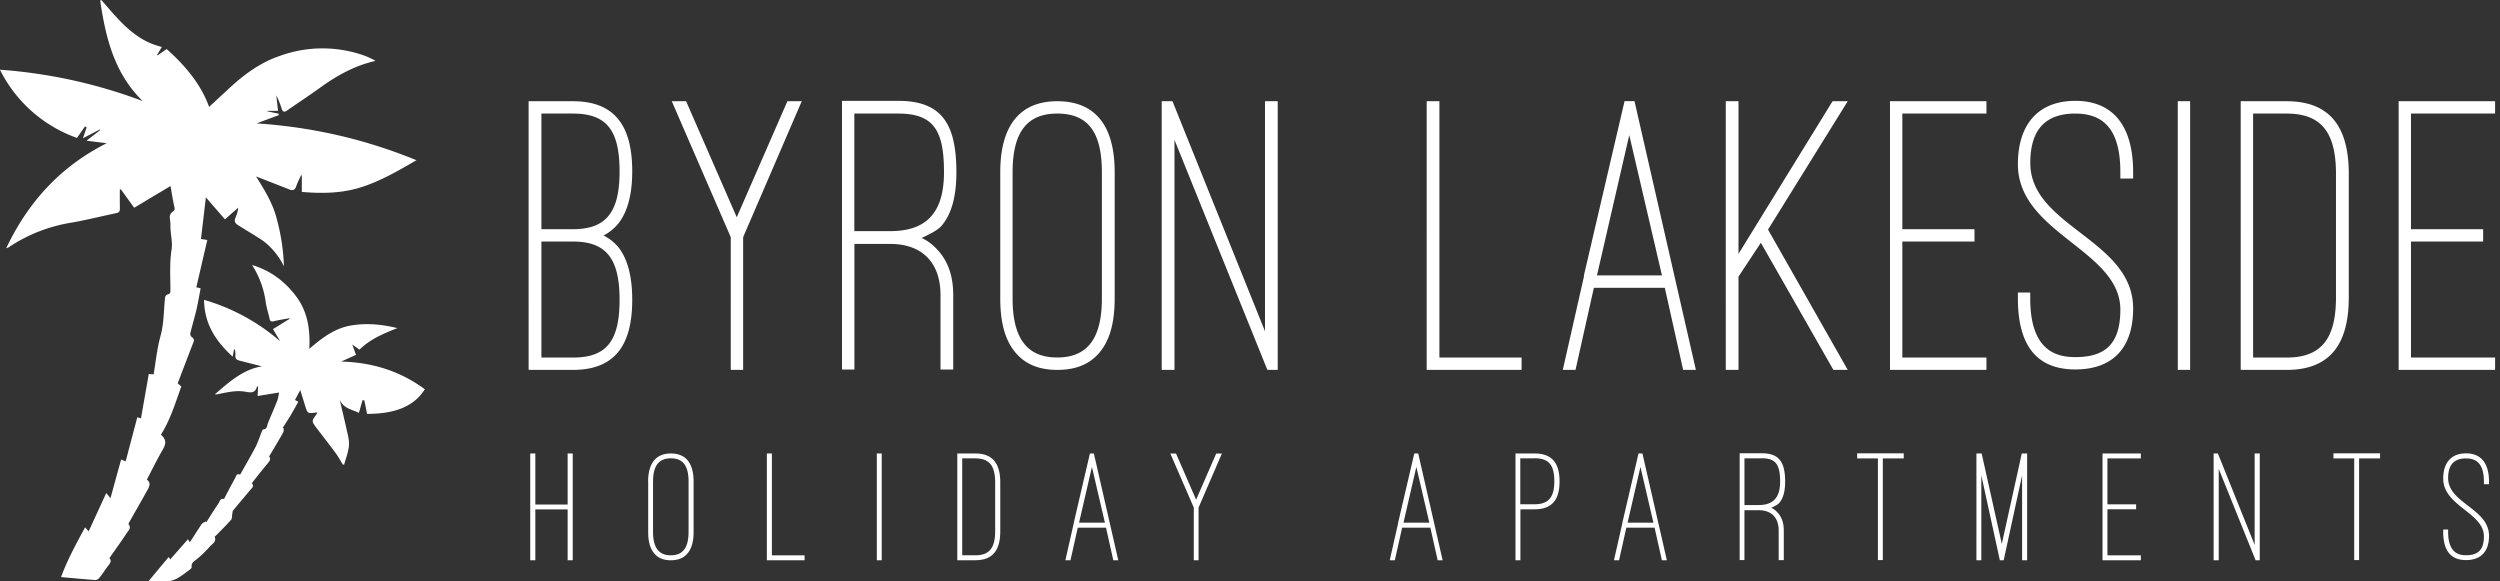 <svg viewBox="0 0 387 90" xmlns="http://www.w3.org/2000/svg"><rect x="0" y="0" width="387" height="90" fill="#333333" stroke="none"/><path d="M36.29 54.12h-.07l-.2 1.09c-2.59-2.37-4.39-5.04-4.43-8.79a31.15 31.15 0 0111.78 6.41l-1.11-1.89 2.57-1.58-.02-.1c-.8.15-1.6.26-2.39.46-.43.11-.61.02-.7-.41-.17-.82-.44-1.61-.57-2.43a14.17 14.17 0 00-2.13-5.86c2.81.85 5.04 2.49 6.79 4.81 1.81 2.39 2.23 5.15 2.07 8.17 1.95-1.67 3.86-3.15 6.37-3.6 2.45-.43 4.85-.2 7.26.39-2.12.84-4.21 1.7-5.86 3.34l-1.12-.8.58 1.6-2.3 1.04c4.76.12 9.1 1.44 12.95 4.28-1.84 2.97-5.18 3.81-8.94 3.82l-.42-2.1-.28-.02-.56 1.96c-1.03-.53-2.34-.62-2.97-2.02.36 1.54.71 2.96 1.02 4.39.19.88.47 1.78.41 2.65-.07 1.01-.48 2-.74 2.99l-.21-.01c-.36-.58-.68-1.18-1.08-1.73-.94-1.28-1.92-2.53-2.88-3.79l-.12-.15c-.77-1.05-.77-1.05-.02-2.08.06-.08.1-.17.17-.29h-.3c-1.21.15-1.22.15-1.58-.98l-.78-2.51-.82 1.54.52.27c-.39.69-.76 1.38-1.16 2.06-.41.68-.85 1.34-1.27 2.01l.17.04c-.02.22.02.47-.08.65-.7 1.23-1.43 2.45-2.19 3.73.31.32.14.64-.16.99-.78.93-1.53 1.88-2.28 2.83-.09.11-.23.31-.2.35.38.44-.03.7-.24.96-.89 1.08-1.81 2.14-2.69 3.22-.1.12-.08.35-.12.53-.06.3-.01.69-.18.89-.71.82-1.49 1.58-2.25 2.36-.1.1-.3.24-.28.3.28.78-.41 1.09-.77 1.5-.65.73-1.35 1.44-2.12 2.03-.42.32-.77.54-.69 1.13.02.12-.14.3-.26.39-.64.47-1.27.97-1.95 1.36-.42.24-.93.4-1.4.44-.95.07-1.92.02-3.08.02l3.13-3.75.26.35 2.73-3.11.28.47.14-.19c.57-.88 1.12-1.77 1.71-2.63.13-.18.4-.27.6-.4l.03.03.05.06.03.03c.62-.96 1.21-1.95 1.87-2.89.2-.28.26-.85.85-.71.04.01.14-.24.21-.37.51-.96 1-1.92 1.53-2.87.15-.27.19-.77.74-.53.03.01.16-.21.23-.34.74-1.32 1.51-2.63 2.21-3.98.36-.7.59-1.47.89-2.21.07-.17.16-.45.27-.46.65-.06.58-.59.74-.99.48-1.17.99-2.32 1.45-3.49.15-.38.18-.81.27-1.24l-3.32.54.07-1.52c-.1.07-.18.09-.19.13-.28.97-.94.88-1.75.73-1.46-.26-2.91.1-4.35.39-.12.02-.24.04-.39 0 2.22-1.93 4.43-3.87 7.28-4.32l-3.53-.9c-.47-.12-.63-.39-.58-.86.03-.28-.04-.56-.07-.85l-.07.01h-.05zm-17.68-24.8l-.06.02c0 .97-.02 1.95.01 2.92.01.44-.12.64-.55.73-2.26.47-4.51 1.04-6.79 1.45a24.4 24.4 0 00-9.94 3.88c-.04.03-.1.04-.32.11 3.42-7.22 8.46-12.69 15.56-16.26l-3.13-.39 2.12-1.64-.05-.1-2.62 1.36.58-1.69-.26-.14-1.25 1.78A21.26 21.26 0 01-.01 10.79a78.65 78.65 0 0122.09 4.85C17.65 11.3 16.36 5.78 15.51.1l.18-.1 1.66 1.91c1.83 2.06 3.76 3.99 6.43 4.97.41.15.83.26 1.27.4l-.74 1.22.07.08 1.42-.99c2.88 2.58 5.31 5.45 6.57 8.96l3.19-2.96c2.28-2.1 4.76-3.91 7.71-4.92a19.38 19.38 0 0113.14-.06c.47.17.92.4 1.37.61.09.04.17.11.33.21-3.25.74-6 2.29-8.61 4.18-1.66 1.2-3.38 2.32-5.06 3.49-.46.32-.68.22-.84-.3-.22-.69-.49-1.37-.83-2.03l.27 2.39h-1.66l-.01.07 1.76.37.03.22-1.29.48-.86.32-1.29.48c8.5.56 16.69 2.4 24.74 5.7-2.81 1.64-5.49 3.19-8.45 4.15-3.01.98-6.11 1.03-9.29.76v-2.54l-.11-.05c-.26.57-.56 1.12-.75 1.7-.21.64-.55.72-1.12.49-1.68-.67-3.37-1.32-5.11-2 1.34 2.12 2.63 4.21 3.23 6.65a31.16 31.16 0 011.09 7.26 11.18 11.18 0 00-2.83-3.63c-.57-.47-1.23-.85-1.86-1.25-.83-.52-1.68-1.01-2.5-1.55-.39-.25-.52-.61-.31-1.08.21-.49.36-1 .44-1.57l-2.07 1.81-2.95-3.4-.76 6.44.98.16-1.7 7.32.67.16c-.22 1.12-.41 2.25-.66 3.35-.29 1.22-.65 2.42-.95 3.63-.04.17.09.46.24.57.29.22.4.4.26.78-.82 2.1-1.61 4.2-2.44 6.38l.56.48c-.92 2.54-1.69 5.12-3.14 7.44 0 .01 0 .06.03.08.74.65.79 1.31.28 2.18-.88 1.51-1.65 3.09-2.51 4.73.77.53.31 1.22-.05 1.86-.88 1.59-1.79 3.16-2.68 4.74-.06.1-.13.28-.09.33.46.56-.03.95-.27 1.31-.86 1.31-1.78 2.58-2.71 3.91.33.32.22.66-.08 1.04-.5.64-.94 1.34-1.44 1.98-.14.19-.43.38-.64.37-1.73-.12-3.45-.29-5.32-.46 1.01-2.74 2.36-5.18 3.72-7.7l.55.62 2.73-5.93.65.8 1.65-5.99.7.29 1.8-6.82.57.16 1.21-6.86.75.05c.34-1.99.53-4 1.06-5.91.53-1.92.5-3.86.69-5.79.03-.36.12-.6.48-.69s.37-.31.37-.65c0-2.07-.15-4.17.17-6.2.21-1.35-.2-2.55-.17-3.82.01-.33-.03-.67-.08-1-.07-.48.04-.85.46-1.14.27-.18.32-.39.23-.74-.25-1.06-.4-2.13-.6-3.21l-5.62 3.36-2.07-2.86-.06.02-.04.01zm64.26 57.41h-.79V70.2h.79v7.9h5v-7.9h.79v16.53h-.79v-7.87h-5zm53.62 0h-.76V70.2h.76zM331.4 70.96h-5.17v7.11h4.44v.76h-4.44v7.14h5.17v.76h-5.93V70.2h5.93zM223.34 86.73h-.79l-1.13-5.05h-4.37l-1.13 5.05h-.79l1.3-5.74v-.07l2.5-10.72h.61l3.78 16.53zm34.7 0h-.78l-1.13-5.05h-4.37l-1.13 5.05h-.79l1.3-5.74v-.07l2.5-10.72h.61l3.78 16.53zm-84.91 0h-.79l-1.13-5.05h-4.37l-1.13 5.05h-.79l1.3-5.74v-.07l2.5-10.72h.61l3.78 16.53zm-72.8-12.16c0-2.82 1.18-4.37 3.51-4.37 2.36 0 3.53 1.52 3.53 4.37v7.77c0 1.84-.47 2.89-1.15 3.56-.69.66-1.57.83-2.38.83-.79 0-1.67-.17-2.35-.83-.69-.66-1.15-1.72-1.15-3.56v-7.77zm135.03 12.16h-.76V70.2h2.97c2.65 0 3.85 1.45 3.85 4.32s-1.2 4.32-3.85 4.32h-2.21v7.9zm-84.35 0h-2.82V70.2h2.82c2.62 0 3.83 1.52 3.83 4.46v7.6c0 2.94-1.2 4.46-3.83 4.46zm-31.51-.76h5.05v.76h-5.84V70.2h.78v15.77zm223.96.76h-.79V70.2h.66l5.69 14.15V70.2h.79v16.53h-.64l-5.71-14.15zm-36.75 0h-.76V70.2h.81l3.12 14 3.09-14h.83v16.53h-.78V73.59l-2.85 13.14h-.59l-2.87-13.14zm-121.15 0h-.76v-8.16l-3.63-8.36h.88l3.11 7.14 3.11-7.14h.88l-3.61 8.36v8.16zM294.7 70.96h-3.24V86.7h-.76V70.96h-3.21v-.78h7.21zm73.73 0h-3.24V86.7h-.76V70.96h-3.21v-.78h7.21zM270.06 86.7h-.76V70.17h3.46c2.65 0 3.58 1.37 3.58 4.39 0 1.47-.29 2.58-.91 3.29-.27.32-.83.56-1.23.76.32.15.59.34.83.59.74.71 1.1 1.67 1.1 2.92v4.59h-.79v-4.59c0-1.99-1.13-3.14-3.09-3.14h-2.21v7.73zM385.3 74.95h-.79v-.39c0-2.48-.91-3.6-2.77-3.6-1.77 0-2.77.91-2.77 3.04 0 3.92 6.33 4.71 6.33 8.95 0 2.45-1.28 3.75-3.56 3.75-2.35 0-3.53-1.45-3.53-4.36v-.37h.76v.37c0 1.64.42 2.53.96 3.02s1.23.59 1.81.59c1.77 0 2.77-.74 2.77-2.92 0-3.68-6.3-4.68-6.3-8.95 0-2.48 1.27-3.9 3.53-3.9 2.33 0 3.56 1.54 3.56 4.39v.39zm-284.21 7.38c0 2.48.91 3.63 2.75 3.63 1.79 0 2.75-1.08 2.75-3.63v-7.77c0-2.53-.91-3.61-2.75-3.61-1.86 0-2.75 1.15-2.75 3.61zm49.92-11.38h-2.06v15.01h2.06c2.13 0 3.04-1.15 3.04-3.7v-7.6c0-2.55-.91-3.7-3.04-3.7zm66.25 9.96h4l-2.01-8.63zm-50.22 0h4l-2.01-8.63zm84.91 0h4l-2.01-8.63zm20.79-9.96h-2.7v7.23h2.21c2.18 0 3.31-1.08 3.31-3.63 0-2.58-.64-3.61-2.82-3.61zm-35.19 0h-2.21v7.11h2.21c2.16 0 3.06-1.08 3.06-3.56 0-2.55-.88-3.56-3.06-3.56zm24.97-13.69h-1.97l-2.84-12.71h-10.98l-2.84 12.71h-1.97l3.27-14.44v-.19l6.29-26.97h1.54l9.5 41.59zm6.6 0h-1.97V15.67h1.97V39.3l14.56-23.63h2.35l-12.34 19.87 12.34 21.72h-2.22l-11.23-19.68-3.46 5.24zm117.12-39.68h-13.02v17.9h11.17v1.91h-11.17v17.96h13.02v1.91h-14.93V15.67h14.93zm-78.74 0h-13.02v17.9h11.17v1.91h-11.17v17.96h13.02v1.91h-14.93V15.67h14.93zm-152.66 9.07c0-7.1 2.96-10.98 8.82-10.98 5.92 0 8.89 3.83 8.89 10.98v19.56c0 4.63-1.17 7.28-2.9 8.95s-3.95 2.1-5.99 2.1c-1.98 0-4.2-.43-5.92-2.1-1.73-1.67-2.9-4.32-2.9-8.95zm184.19 30.61h-1.91V15.67h1.91zm14.93 0h-7.1V15.67h7.1c6.6 0 9.63 3.83 9.63 11.23v19.13c0 7.4-3.02 11.23-9.63 11.23zm-172.16 0h-1.97V15.67h1.67l14.32 35.61V15.67h1.97v41.59h-1.6l-14.38-35.61v35.61zm41.03-1.91h12.71v1.91h-14.69V15.67h1.97v39.68zm-107.8 1.91h-1.91V36.71l-9.13-21.04h2.22l7.84 17.96 7.84-17.96h2.22l-9.07 21.04v20.55zm-26.35 0h-6.85V15.67h6.85c6.36 0 9.19 3.64 9.19 10.86 0 3.58-.74 6.3-2.16 8.08a7.4 7.4 0 01-2.28 1.85c.86.43 1.6.99 2.28 1.79 1.42 1.79 2.16 4.51 2.16 8.15 0 7.22-2.84 10.86-9.19 10.86zM330.2 27.64h-1.97v-.99c0-6.23-2.28-9.07-6.97-9.07-4.44 0-6.97 2.28-6.97 7.65 0 9.87 15.92 11.85 15.92 22.52 0 6.17-3.21 9.44-8.95 9.44-5.92 0-8.89-3.64-8.89-10.98v-.93h1.91v.93c0 4.13 1.05 6.36 2.41 7.59s3.09 1.48 4.57 1.48c4.44 0 6.97-1.85 6.97-7.34 0-9.26-15.86-11.79-15.86-22.52 0-6.23 3.21-9.81 8.89-9.81 5.86 0 8.95 3.89 8.95 11.05v.99zM132.25 57.2h-1.91V15.61h8.7c6.66 0 9.01 3.46 9.01 11.05 0 3.7-.74 6.48-2.28 8.27-.68.8-2.1 1.42-3.09 1.91.8.37 1.48.86 2.1 1.48 1.85 1.79 2.78 4.2 2.78 7.34V57.2h-1.97V45.66c0-5-2.84-7.9-7.78-7.9h-5.55V57.2zM88.69 37.39h-4.88v17.96h4.88c5.18 0 7.22-2.53 7.22-8.95s-2.1-9.01-7.22-9.01zm68.06 8.82c0 6.23 2.28 9.13 6.91 9.13 4.5 0 6.91-2.72 6.91-9.13V26.65c0-6.36-2.28-9.07-6.91-9.07-4.69 0-6.91 2.9-6.91 9.07zm197.21-28.63h-5.18v37.77h5.18c5.37 0 7.65-2.9 7.65-9.32V26.9c0-6.42-2.28-9.32-7.65-9.32zM247.21 42.63h10.06l-5.06-21.72zM139.04 17.58h-6.79v18.2h5.55c5.49 0 8.33-2.72 8.33-9.13 0-6.48-1.6-9.07-7.1-9.07zm-50.35 0h-4.88v17.9h4.88c5.12 0 7.22-2.59 7.22-8.95 0-6.42-2.04-8.95-7.22-8.95z" fill="#fff"/></svg>
